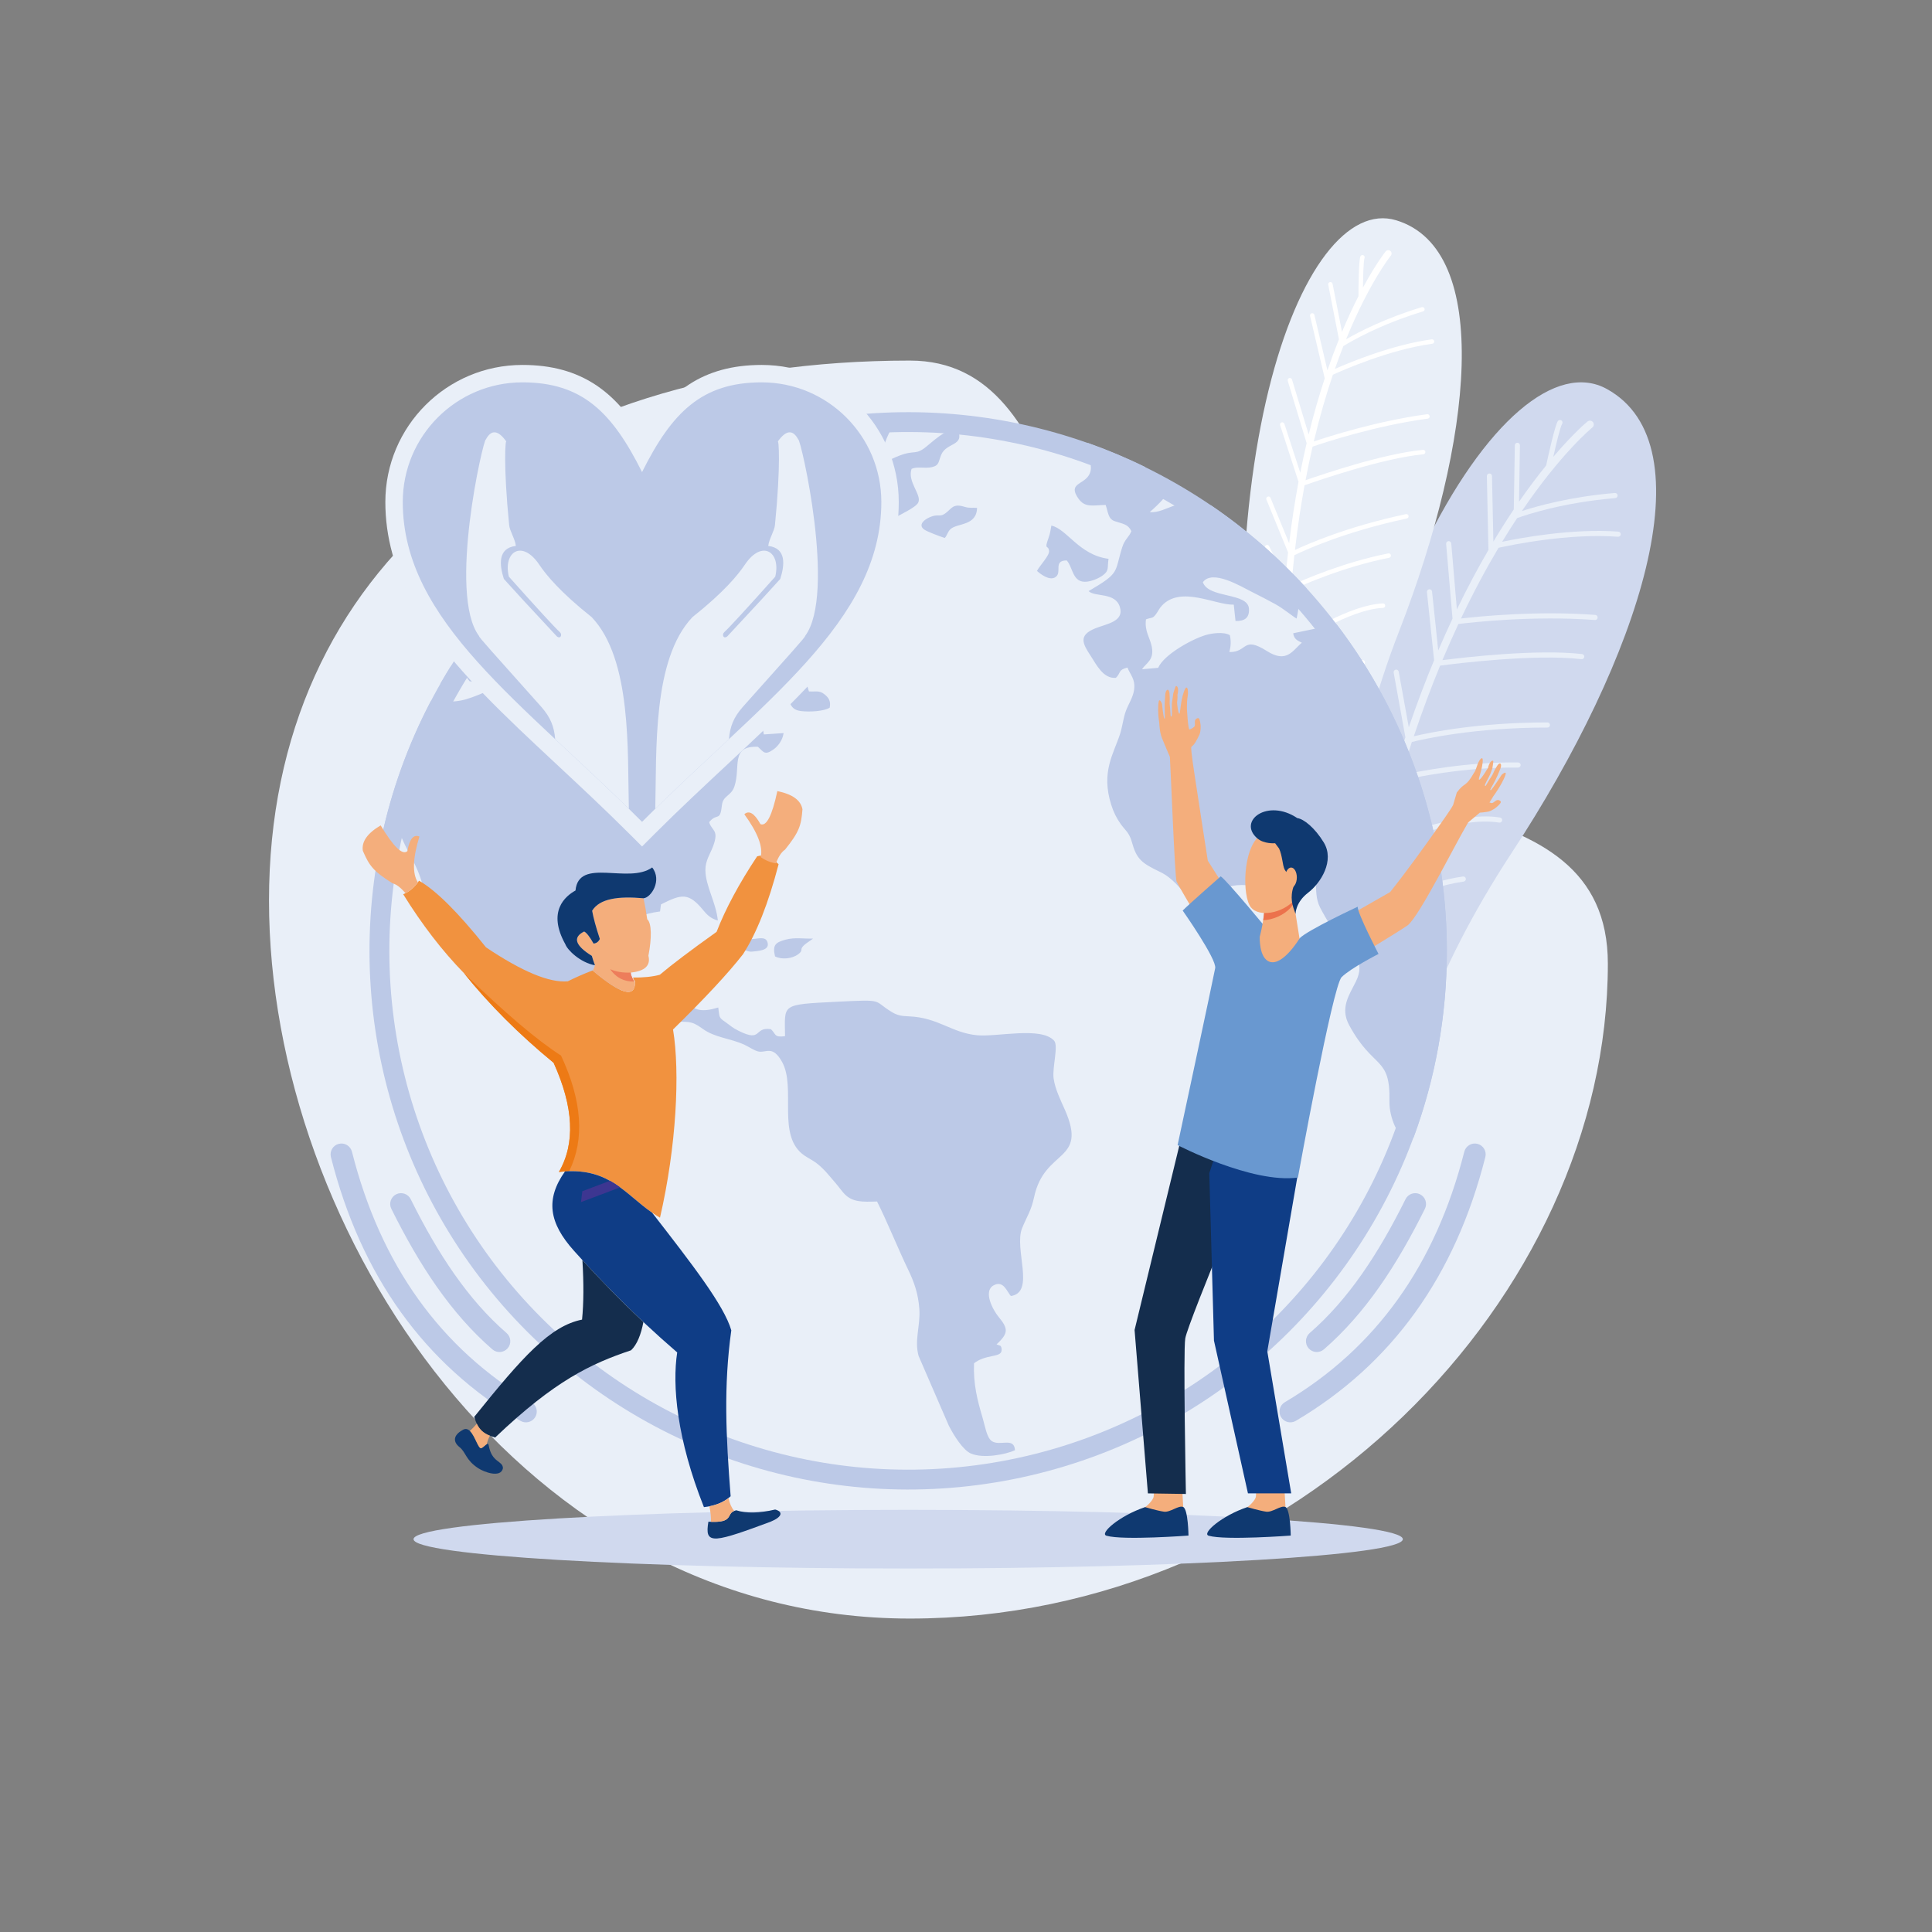 <svg xmlns="http://www.w3.org/2000/svg" xmlns:xlink="http://www.w3.org/1999/xlink" xmlns:svgjs="http://svgjs.com/svgjs" id="SvgjsSvg5896" width="550" height="550"><rect width="100%" height="100%" fill="#808080" stroke="none"/><defs id="SvgjsDefs5897"></defs><g id="SvgjsG5898"><svg xmlns="http://www.w3.org/2000/svg" viewBox="0 0 2000 2000" width="550" height="550"><path fill="#e9eff8" fill-rule="evenodd" d="M941.91,373.27c171.74,0,152.14,283.69,276.12,370.16c164.1,114.46,446.42,57.79,446.42,254.21  c0,344.83-323.5,677.89-722.55,677.89c-399.05,0-663.43-398.47-663.43-743.3C278.48,587.4,542.86,373.27,941.91,373.27z" clip-rule="evenodd" class="colore9eff8 svgShape"></path><path fill="#bcc9e7" fill-rule="evenodd" d="M364.34 1192.25c-1.52-6.01-7.63-9.66-13.64-8.14-6.01 1.51-9.66 7.63-8.14 13.63 31.22 123.2 96.62 214.25 196.21 273.13 5.33 3.13 12.2 1.36 15.34-3.97 3.14-5.33 1.37-12.2-3.96-15.34C455.97 1395.89 394.03 1309.44 364.34 1192.25L364.34 1192.25zM425.17 1241.39c14.11 28.39 28.97 54.46 45.36 77.78 16.22 23.09 33.92 43.49 53.86 60.77 4.68 4.05 5.19 11.13 1.14 15.8-4.05 4.68-11.13 5.19-15.81 1.14-21.4-18.55-40.31-40.3-57.53-64.81-17.05-24.28-32.49-51.33-47.09-80.73-2.75-5.54-.48-12.27 5.06-15.02C415.7 1233.58 422.43 1235.85 425.17 1241.39zM1515.83 1192.25c1.52-6.01 7.63-9.66 13.64-8.14 6.01 1.51 9.66 7.63 8.15 13.63-31.22 123.2-96.63 214.25-196.21 273.13-5.33 3.13-12.2 1.36-15.34-3.97-3.14-5.33-1.37-12.2 3.96-15.34C1424.19 1395.89 1486.13 1309.44 1515.83 1192.25L1515.83 1192.25zM1455 1241.39c-14.11 28.39-28.98 54.46-45.35 77.78-16.22 23.09-33.92 43.49-53.86 60.77-4.68 4.05-5.19 11.13-1.14 15.8 4.05 4.68 11.13 5.19 15.81 1.14 21.4-18.55 40.3-40.3 57.52-64.81 17.06-24.28 32.49-51.33 47.09-80.73 2.75-5.54.48-12.27-5.06-15.02C1464.47 1233.58 1457.74 1235.85 1455 1241.39z" clip-rule="evenodd" class="colorbcc9e7 svgShape"></path><path fill="#d0d9ee" fill-rule="evenodd" d="M1443.89,1170.8c8.87-57.4,36.47-159.11,120.96-287.9c133.65-203.74,203.97-422.09,98.56-480.22  c-103.44-57.03-298,243.8-324.32,773.33C1381.27,1177.34,1415.76,1175.32,1443.89,1170.8z" clip-rule="evenodd" class="colord0d9ee svgShape"></path><path fill="#e9eff8" fill-rule="evenodd" d="M1388.62,1150.29c5.08-2.77,18.89-9.44,39.57-12.87c1.44-0.23,2.43-1.59,2.19-3.05  c-0.24-1.44-1.6-2.42-3.05-2.18c-18.11,2.99-31.3,8.47-38.21,11.88c0.73-8.87,1.5-17.65,2.33-26.31c8.22-4.2,34.75-17.69,45.08-22  c1.35-0.56,2-2.13,1.43-3.47c-0.56-1.35-2.11-1.99-3.47-1.43c-9.48,3.96-32.02,15.32-42.45,20.62c1.58-16.19,3.35-32.02,5.26-47.53  c8.11-3.75,33.39-15.06,62.76-24.69c1.38-0.46,2.15-1.95,1.7-3.35c-0.45-1.4-1.96-2.15-3.34-1.71  c-26.63,8.73-49.97,18.86-60.37,23.56c1.96-15.61,4.1-30.85,6.38-45.78c11.12-5.14,47.44-21.46,89.61-35.28  c1.4-0.46,2.16-1.96,1.7-3.35c-0.45-1.4-1.95-2.16-3.35-1.71c-39.03,12.79-73.03,27.68-86.98,34.05  c3.04-19.55,6.34-38.48,9.84-56.85c11.29-6.06,58.46-30.39,99.9-36.23c1.45-0.19,2.47-1.53,2.27-2.99c-0.2-1.46-1.54-2.47-3-2.27  c-38.61,5.44-81.92,26.51-97.91,34.83c4.39-22.47,9.09-44.04,14.07-64.77c16.14-6.71,81.71-32.49,121.42-25.85  c1.44,0.23,2.81-0.74,3.05-2.2c0.23-1.44-0.75-2.81-2.18-3.04c-38.53-6.45-99.69,16.22-120.71,24.71  c5.37-21.9,11-42.81,16.88-62.78c12.73-2.95,66.36-14.49,122.43-13.64c1.47,0.02,2.67-1.15,2.71-2.61  c0.02-1.46-1.14-2.67-2.61-2.69c-53.13-0.8-104.02,9.38-120.82,13.11c3.52-11.76,7.12-23.18,10.79-34.29  c12.07-3.06,63.99-14.97,140.35-14.95c1.47,0,2.66-1.19,2.66-2.65c0.01-1.47-1.18-2.66-2.64-2.66  c-71.25-0.02-121.55,10.32-138.35,14.32c8.8-26.19,17.94-50.56,27.24-73.13c16.1-2.12,97.94-12.32,146.29-6.68  c1.45,0.16,2.78-0.88,2.94-2.33c0.18-1.46-0.88-2.78-2.32-2.95c-46.45-5.41-122.87,3.52-144.53,6.3  c5.48-13.08,11.01-25.56,16.55-37.43c13.84-1.72,77.62-8.9,141.29-4.12c1.45,0.11,2.74-0.98,2.84-2.45  c0.1-1.45-0.98-2.73-2.45-2.84c-59.99-4.5-120.02,1.52-139.02,3.73c13.1-27.58,26.21-51.91,38.86-73.19  c13.1-2.91,72.63-15.3,123.69-11.45c1.46,0.11,2.73-0.98,2.84-2.44c0.11-1.47-0.98-2.73-2.43-2.86  c-46.95-3.52-100.79,6.41-120.35,10.51c5.29-8.7,10.47-16.85,15.53-24.51c9.96-3.62,47.47-16.15,101.58-20.71  c1.46-0.12,2.56-1.41,2.43-2.87c-0.11-1.46-1.41-2.54-2.87-2.43c-46.19,3.91-80.56,13.58-96.26,18.72  c41.27-60.74,72.77-86.35,73.03-86.57c1.69-1.41,1.9-3.92,0.49-5.6c-1.4-1.7-3.91-1.92-5.61-0.5c-0.18,0.13-14.03,11.4-35.38,36.56  c2.9-12.98,7.19-31.03,9.16-34.1c0.79-1.23,0.44-2.87-0.8-3.67c-1.23-0.78-2.87-0.43-3.66,0.8c-3.05,4.73-9.81,35.32-12.09,45.89  c-8.52,10.49-17.96,22.93-28.05,37.49l0.92-58.33c0.03-1.46-1.14-2.67-2.6-2.69c-1.46-0.02-2.67,1.14-2.69,2.6l-1.06,66.38  c-6.83,10.17-13.91,21.28-21.13,33.35l-1.45-67.92c-0.03-1.46-1.23-2.63-2.69-2.6c-1.47,0.03-2.63,1.24-2.62,2.7l1.63,76.49  c-10.7,18.37-21.69,38.81-32.67,61.56l-5.81-68.3c-0.13-1.46-1.41-2.54-2.88-2.42c-1.46,0.13-2.54,1.4-2.42,2.87l6.59,77.38  c-4.94,10.52-9.87,21.47-14.77,32.93l-6.41-60.97c-0.15-1.47-1.46-2.51-2.91-2.38c-1.46,0.16-2.53,1.46-2.38,2.92l7.41,70.57  c-8.93,21.49-17.72,44.6-26.2,69.37l-10.43-57.52c-0.26-1.44-1.65-2.39-3.09-2.13c-1.44,0.25-2.39,1.64-2.14,3.08l12.15,66.94  c-3.3,9.94-6.56,20.16-9.74,30.61l-10.82-42.53c-0.37-1.42-1.81-2.28-3.24-1.92c-1.41,0.37-2.26,1.81-1.91,3.22l13.01,51.07  c-5.84,19.66-11.44,40.24-16.77,61.74l-13.51-46.73c-0.4-1.41-1.88-2.21-3.28-1.81c-1.41,0.41-2.22,1.89-1.81,3.29l16.06,55.56  c-4.57,19.01-8.89,38.79-12.98,59.28l-13.74-40.66c-0.46-1.39-1.97-2.14-3.36-1.68c-1.4,0.47-2.14,1.98-1.68,3.37l16.74,49.49  c-3.47,18.05-6.72,36.65-9.76,55.83l-16.5-34.72c-0.63-1.32-2.21-1.89-3.54-1.26c-1.32,0.61-1.89,2.21-1.27,3.53l19.83,41.77  c-2.14,13.97-4.13,28.26-6.01,42.86l-17.97-27.71c-0.8-1.22-2.44-1.57-3.67-0.78c-1.23,0.79-1.58,2.43-0.78,3.67l21.39,33  c-1.66,13.51-3.23,27.28-4.67,41.32l-12.69-17.39c-0.87-1.18-2.53-1.44-3.71-0.58c-1.18,0.87-1.44,2.52-0.58,3.71l16.18,22.18  c-1.03,10.54-1.98,21.25-2.87,32.07l-15.47-11.82c-1.16-0.89-2.83-0.66-3.71,0.5c-0.89,1.16-0.67,2.82,0.49,3.72l18.18,13.89  c-0.71,8.88-1.36,17.83-1.97,26.9c2.7-0.05,5.37-0.13,8-0.22C1387.32,1167.37,1387.96,1158.79,1388.62,1150.29z" clip-rule="evenodd" class="colore9eff8 svgShape"></path><path fill="#e9eff8" fill-rule="evenodd" d="M1397.61,919.82c-2.83-50.34,2.23-141.67,50.72-266.28c76.69-197.1,96.98-395.18-3.02-425.51  c-98.11-29.75-208.99,260.78-135.74,715.12C1345.62,936.67,1374.54,928.73,1397.61,919.82z" clip-rule="evenodd" class="colore9eff8 svgShape"></path><path fill="#ffffff" fill-rule="evenodd" d="M1346.98,912.38c3.82-3.27,14.33-11.43,31.28-18.07c1.18-0.46,1.77-1.79,1.31-2.98  c-0.46-1.17-1.8-1.76-2.98-1.31c-14.84,5.81-25.04,12.85-30.3,16.99c-0.98-7.66-1.91-15.25-2.77-22.76  c6.22-5.05,26.31-21.29,34.3-26.81c1.05-0.73,1.31-2.16,0.58-3.21c-0.72-1.05-2.16-1.31-3.2-0.59  c-7.34,5.07-24.42,18.79-32.31,25.17c-1.58-14.02-2.93-27.79-4.11-41.31c6.21-4.65,25.63-18.81,48.82-32.29  c1.09-0.64,1.48-2.05,0.84-3.15c-0.64-1.11-2.05-1.48-3.15-0.85c-21.03,12.22-39.02,25.03-47,30.91  c-1.16-13.6-2.08-26.94-2.85-40.01c8.51-6.37,36.41-26.79,69.71-46.13c1.11-0.64,1.48-2.06,0.84-3.15  c-0.64-1.11-2.05-1.48-3.15-0.85c-30.83,17.91-57.01,36.68-67.71,44.61c-0.94-17.14-1.56-33.82-1.9-50.04  c8.49-7.18,44.14-36.35,78.27-48.79c1.2-0.43,1.82-1.76,1.38-2.96c-0.43-1.2-1.75-1.82-2.95-1.38  c-31.8,11.58-64.77,37.3-76.84,47.26c-0.33-19.88-0.23-39.04,0.25-57.53c12.5-8.61,63.51-42.33,98.43-43.87  c1.27-0.06,2.25-1.14,2.19-2.42c-0.06-1.27-1.14-2.25-2.41-2.19c-33.88,1.48-81.71,31.77-98.02,42.77  c0.6-19.55,1.61-38.33,2.99-56.34c10.28-4.8,53.73-24.28,101.49-33.69c1.25-0.25,2.06-1.45,1.83-2.7c-0.25-1.24-1.46-2.06-2.7-1.81  c-45.25,8.9-86.63,26.74-100.21,32.94c0.87-10.62,1.86-20.98,2.97-31.06c9.7-4.77,51.62-24.27,116.45-38.03  c1.25-0.26,2.04-1.49,1.78-2.73c-0.26-1.25-1.48-2.04-2.72-1.78c-60.5,12.84-101.34,30.7-114.88,37.13  c2.75-23.82,6.11-46.16,9.93-67c13.29-4.71,80.93-28.14,123-32.09c1.26-0.12,2.19-1.24,2.07-2.51c-0.1-1.27-1.23-2.19-2.49-2.08  c-40.42,3.79-103.69,25.17-121.57,31.44c2.29-12.09,4.74-23.68,7.3-34.77c11.44-3.96,64.3-21.57,119.22-29  c1.25-0.17,2.15-1.33,1.97-2.59c-0.18-1.26-1.33-2.15-2.59-1.98c-51.74,7-101.63,22.96-117.35,28.26  c6.14-25.78,12.88-48.8,19.78-69.15c10.6-4.83,58.91-26.09,102.95-32.05c1.26-0.16,2.14-1.32,1.97-2.58  c-0.17-1.26-1.32-2.15-2.58-1.98c-40.5,5.48-84.42,23.64-100.28,30.64c2.92-8.34,5.84-16.19,8.76-23.6  c7.8-4.88,37.39-22.28,82.5-35.93c1.22-0.37,1.92-1.65,1.55-2.87c-0.36-1.22-1.65-1.91-2.87-1.54  c-38.51,11.65-65.95,26.07-78.35,33.27c24.07-59.02,46.19-86.45,46.37-86.69c1.18-1.5,0.91-3.67-0.59-4.84  c-1.5-1.18-3.67-0.92-4.85,0.59c-0.13,0.15-9.86,12.21-23.44,37.42c0.12-11.55,0.5-27.65,1.62-30.61c0.45-1.18-0.15-2.51-1.34-2.96  c-1.19-0.44-2.51,0.15-2.97,1.34c-1.73,4.56-1.95,31.76-1.98,41.14c-5.34,10.44-11.11,22.7-17.04,36.89l-9.75-49.69  c-0.24-1.24-1.45-2.06-2.69-1.82c-1.25,0.25-2.06,1.45-1.82,2.7l11.09,56.54c-3.96,9.86-7.97,20.59-11.92,32.13l-13.49-57.4  c-0.28-1.24-1.52-2.01-2.75-1.73c-1.25,0.29-2.02,1.53-1.73,2.77l15.19,64.65c-5.77,17.53-11.41,36.87-16.62,58.16l-17.26-56.93  c-0.37-1.22-1.65-1.91-2.88-1.54c-1.21,0.37-1.9,1.65-1.54,2.87l19.57,64.52c-2.29,9.82-4.51,20-6.59,30.61l-16.46-50.61  c-0.39-1.22-1.69-1.87-2.9-1.5c-1.21,0.4-1.89,1.7-1.49,2.91l19.03,58.58c-3.7,19.86-6.99,41.07-9.72,63.62l-19.25-46.96  c-0.48-1.17-1.83-1.74-3.01-1.25c-1.17,0.48-1.74,1.83-1.26,3l22.4,54.64c-1.01,9.03-1.93,18.3-2.75,27.75l-16.87-34.15  c-0.57-1.15-1.94-1.61-3.09-1.05c-1.13,0.56-1.59,1.94-1.04,3.08l20.26,41c-1.41,17.75-2.45,36.23-3.09,55.44l-19.91-37.22  c-0.59-1.12-1.99-1.55-3.1-0.95c-1.13,0.61-1.55,2-0.95,3.12l23.67,44.26c-0.45,16.97-0.55,34.54-0.32,52.67l-19.01-32.04  c-0.64-1.11-2.06-1.47-3.16-0.82c-1.1,0.66-1.46,2.07-0.82,3.17l23.14,38.99c0.31,15.95,0.91,32.34,1.8,49.17l-20.28-26.51  c-0.77-1.01-2.22-1.2-3.23-0.44c-1.01,0.77-1.21,2.22-0.43,3.23l24.38,31.88c0.7,12.26,1.59,24.75,2.63,37.48l-20.27-20.28  c-0.9-0.89-2.36-0.9-3.25,0c-0.91,0.9-0.9,2.35,0,3.26l24.13,24.15c1.03,11.78,2.18,23.75,3.49,35.93l-13.91-12.47  c-0.95-0.85-2.41-0.77-3.26,0.18c-0.84,0.95-0.76,2.4,0.19,3.26l17.74,15.91c1.03,9.14,2.16,18.39,3.35,27.76l-15.27-7.25  c-1.14-0.54-2.52-0.05-3.06,1.1c-0.55,1.15-0.06,2.51,1.09,3.07l17.94,8.51c1,7.66,2.06,15.39,3.19,23.2  c2.28-0.54,4.54-1.08,6.75-1.63C1348.96,927.12,1347.95,919.72,1346.98,912.38z" clip-rule="evenodd" class="colorfff svgShape"></path><path fill="#d0d9ee" fill-rule="evenodd" d="M940.16,1562.98c282.81,0,512.06,13.6,512.06,30.38c0,16.77-229.26,30.37-512.06,30.37  c-282.81,0-512.07-13.6-512.07-30.37C428.08,1576.58,657.35,1562.98,940.16,1562.98z" clip-rule="evenodd" class="colord0d9ee svgShape"></path><circle cx="940.15" cy="984.32" r="557.63" fill="#bcc9e7" fill-rule="evenodd" clip-rule="evenodd" transform="rotate(-45.001 940.145 984.34)" class="colorbcc9e7 svgShape"></circle><circle cx="940.15" cy="984.33" r="537.08" fill="#e9eff8" fill-rule="evenodd" clip-rule="evenodd" transform="rotate(-45.001 940.146 984.341)" class="colore9eff8 svgShape"></circle><path fill="#bcc9e7" fill-rule="evenodd" d="M1196.44,636.08c2.87-3.82,3.31-5.9,6.39-9.19c19.7-20.93,55.1-0.43,74.37-0.94l1.8,16.88  c9.1,0.22,14.38-2.85,13.94-12.44c-0.79-17.41-41.81-10.6-47.73-27.67c9.78-13.63,39.1,4.16,50.8,10.07  c8.52,4.3,16.74,8.46,24.48,12.77c8.26,4.62,17.79,12.53,21.72,14.79c2.26-9.11,3.19-25.66,7.52-31.02  c1.09-0.08,2.17-0.05,3.23,0.09c-29.5-32.46-62.77-61.41-99.12-86.18c-2.22,1.17-5,1.91-8.04,2.13  c-11.86,0.88-15.51-6.57-29.97-2.02c-7.28,2.29-17.35,7.91-25.57,6.68c2.24-1.68,13.04-11.88,14.39-14.29  c12.46-22.22-25.98-5.72-19.07-32.25c-19.27-9.47-39.17-17.83-59.61-25.06c-0.89,2.42-0.72,5.98,0.67,11.31  c2.91,11.2,5.16,19.22-3,26.27c-6.72,5.79-16.55,6.84-7.33,20.02c6.83,9.74,14.61,7.04,28.24,6.68c2.73,7.67,2.38,14.47,9.56,16.86  c8.54,2.86,13.53,2.94,17.08,10.26c-2.46,6.32-6.86,8.31-9.5,16.75c-8.28,26.57-1.85,26.12-34.8,45.34  c6.54,6.37,27.58,0.86,32.39,16.41c4.71,15.21-13.9,17.47-25.38,22.11c-18.12,7.33-13.1,15.96-4.45,29.11  c5.4,8.2,12.6,23.3,25.72,22.15c5.52-5.36,1.87-8.08,11.98-10.66c2.74,7.46,8.49,11.78,6.82,23.34  c-1.11,7.69-6.04,14.85-8.52,21.73c-2.74,7.6-3.52,16.24-6.07,23.98c-6.79,20.67-19.71,39.11-9.09,72.88  c2.45,7.77,5.49,13.9,9.88,20.1c4.45,6.29,8.74,8.55,11.5,18.51c4.95,17.91,10.09,21.86,29.2,31  c25.56,12.22,32.51,44.12,52.6,35.73c17.62-7.36,2.7-24.16,38.18-21.97c14.97,0.92,13.9-2.29,16.28-15.1  c1.77-9.61,8.71-11.73,18.45-8.88c9.75,2.86,18.81,0.46,27.01,3.05c15.61,4.95,3.68,25.63,13.3,44.35  c5.17,10.06,17.65,30.73,23.69,36.42c9.39,8.85,23.76,18.82,13.16,40.04c-7.02,14.07-16.49,27.25-6.9,45  c25.08,46.41,42.74,31.53,41.7,78.62c-0.39,17.22,8.86,37.19,19.12,42.4c2.57-1.78,3.81-3.27,6.01-4.95  c22.19-60.14,34.32-125.16,34.32-193c0-127.13-42.57-244.29-114.19-338.09l-44.88,9.36c0.79,5.96,4.21,7.48,8.95,9.78  c-9.6,7.98-15.55,21.64-36.07,8.67c-25.57-16.18-19.85,1.38-38.94,0.98c1.43-5.93,1.89-11.08,0.48-17.46  c-6.42-3.8-18.74-2.02-25.28-0.04c-14.16,4.28-42.98,20.09-48.94,33.84l-16.73,1.48c4.18-6.47,12.89-9.45,10.12-23.32  c-2-10.07-7.6-15.86-6.01-28.34C1192.15,638.97,1193.03,640.61,1196.44,636.08L1196.44,636.08z M394.51,868.91  c10.65-50.54,28.13-98.58,51.45-143.06c10.93,0.16,23.41,1.8,35.85-1.77c17.25-4.96,48.11-19.61,54.81-29.96  c-18,7.6-24.87,14.83-50.47,11.1c-2.47-2.59-4.26-6.62-6.82-9.77c-4.9,5.33-5.7,14.39-13.38,15.57c-4.1,0.63-7.69-0.69-10.17-3.14  c3.53-6.17,7.2-12.26,10.95-18.28c11.42-2.2,26.26-1.68,34.72-4.68c39.45-14.03,23.03-25.84,30.27-30.01  c12.4-3.7,13.33,9.67,14.43,20.4c15.58,1.14,36.86-9.67,49.24,0.28c-0.34-18.57-11.83-48.72,14.91-46.46  c-1.1-6.48,0.38-7.75,4.41-12.43c2.78-3.22,0.67-0.2,2.36-3.17l-11.49-0.03c-0.87-5.04-2.8-8.18,2.33-9.65  c12.02-3.44,20.74,7.3,32.62,8.14c15.31,1.09,26-10.45,40.38-13.1c20.07-3.69,25.69,8.14,40.35,13.03  c13.69,4.57,38.39-6.41,45.09,4.45c-10.62,10.81-32.52-2.4-26.88,14.47l12.56,2.15c-2.23,10.76-4.25,12.34-3.29,25.1  c-20.19,2.33-34.12-5.11-53.66-4.68c2.77-8.63,7.18-9,6.87-20l-17.13,5.21c-0.23-0.14-0.49-0.43-0.61-0.55  c-7.37-6.89-18.01-8.04-27.33-2.89c4.82,11.52,5.96,11.34,6.18,26.44c4.24,3.26,11.13,4,7.23,11.78  c-2.51,4.98-7.42,6.85-11.58,10.22c-5.37,4.35-3.88,8.64-13.05,7.5c-5.52-0.7-11.45-3.98-13.25-7.19c-2.39,4.73-3.3,8.34-5.9,13.06  c-7.08,12.79-16.64,24.43-10.15,39.29c10.73,1.24,48.14-4.42,61.32-5.81c45.58-4.8,15.36-26.39,13.75-30.99  c-4.97-14.28,7.4-38.76,30.56-35.43c10.91,1.57,14.6,11.08,21.76,12.33c15.32,2.69,14.17-6.65,17.53-15.17  c11.41-1.54,11.71,7.66,18.08,14.02c9.55,9.53,34.52,9.09,46.42,19.7c9.14,8.16,7.47,8.35,11.64,20.83  c7.08,0.48,10.68-1.38,16.14,3.04c3.67,2.96,6.83,6.49,5.36,13.75c-5.86,3.82-20.79,4.65-29.83,3.53  c-11.36-1.4-11.8-9.38-14.02-19.35c-7.64,0.97-13.62,4.41-19.95,6.04c-10.22,2.63-15.28-4.89-19.62,3.09  c-5.42,9.99-9.94,23.31-15.46,32.81c9.89,0.22,13.87-10.1,28.68-9.35l2.01,10.95l20.44-1.38c-1.01,7.56-5.99,13.68-10.07,16.64  c-9.5,6.91-10.52,2.93-16.51-2.47c-28.81-1.14-17.62,20.76-24.28,40.9c-3.47,10.51-11.87,9.28-12.97,19.6  c-1.91,17.75-4.94,7.31-13.24,17.55c2.71,9.23,10.54,7.64,4.1,24.89c-3.03,8.13-8.06,14.85-7.97,24.77  c0.13,16.46,10.87,32.99,12.9,52.14c-7.25-1.89-11.43-6.14-14.81-10.29c-15.61-19.15-22.72-17.11-44.07-6.41l-0.99,7.33  c-34.77,4.4-50.83,21.89-49.24,59.42c0.69,16.23,9.94,27.08,23.48,30.85c15.26,4.25,33.46,1.24,30.06-20.86  c22.79-3.34,13.81,7.54,22.76,22.14c7.23,11.81,17.18,12.8,33.21,7.86c1.46,10.67,0.34,10.12,7.52,15.15  c5.12,3.59,6.69,5.58,13.69,9.06c24.78,12.33,15.19-4.41,33.31-1.76c5.49,5.07,2.99,8.79,14.61,7.25  c-0.13-33.36-5.29-32.69,53.58-35.64c50.82-2.54,36.49-1.59,57.25,10.81c5.6,3.34,9.84,4,17.27,4.29  c30.72,1.19,44.14,17.1,70.89,19.59c20.47,1.91,66.03-9.24,79.51,5.55c4.8,5.26-2,27.55-0.47,39.03  c1.5,11.23,7.48,23.02,11.72,32.66c24,54.61-21.24,39.63-31.94,90.46c-2.93,13.94-7.69,20.3-12.44,32.12  c-8.51,21.17,13.94,66.34-11.49,70.1c-3.71-3.35-7.48-17.08-18.18-10.9c-10.71,6.19-0.55,25.28,5.28,32.38  c9.97,12.12,10.77,16.83-2.04,28.59l4.24,1.59c1.01,1.31,1.38,3.78,0.82,5.75c-1.75,6.19-16.64,3.04-28.35,12.23  c-0.82,21.6,3.38,38.04,9.05,57.05c2.14,7.17,4.01,19.52,9.08,23.31c8.17,6.11,23.47-4.53,24.27,9.64  c-9.71,4.51-32.99,8.88-45.66,3.4c-8.09-3.49-17.56-18.51-22.85-28.86l-31.26-72.11c-4.61-16.37,2.04-31.52,0.76-48.75  c-1.17-15.74-5.28-27.52-11.43-40.28c-10.61-21.98-21.93-50.24-32.35-70.88c-15.05,0.46-25.08,0.88-33.44-7.52  c-2.86-2.88-6.23-7.78-9.23-11.23c-6.54-7.51-11.84-14.69-19.92-20.88c-4.17-3.2-8.2-4.94-12.53-7.9  c-29.45-20.11-8.15-69.95-23.21-96.99c-10.11-18.14-16.8-8.59-25.15-10.91c-4.1-1.14-9.45-4.81-13.66-6.76  c-15.16-7-30.51-7.21-43.47-16.66c-12.62-9.18-14.48-6.42-31.65-7.68c-25.99-1.91-53.47,6.88-76.43,2.76  c-24.92-4.46-35.75-21.51-48.11-32.32c-6.01-5.25-42.21-29.25-50.05-28.74c-7.58,21.79,25.29,33.53,31.29,50.13  c-30.61-0.16-27.33-22.78-39.21-43.96c-11.67-20.8-33.2-17.45-50.79-30.91c-14.81-11.32-19.99-39.17-24.63-57.18  c-6.03-23.47-17.66-36.71-24.36-56.27l-1.17,2.9c-1.56,5.34-2.01,12.18-4.33,16.93C400.42,880.27,396.04,875.5,394.51,868.91  L394.51,868.91z M475.11,676.56c6.15-0.71,8.02-4.66,13.59-6.78c4.71-1.79,15.6,1.02,24.61-0.76c15.53-3.08,6.86-5.06,14.08-13.43  c4.83-5.6,14.11-4.04,15.25-11.89c-10.44-8.67-13.19,2.51-17.55,7.19c-10.51,11.29-13.4-5.66-21.29,1.38  c-3.32,2.96-1.21,5.42-8.54,5.13c-3.64-0.15-5.58-0.19-6.96,0.13C483.77,663.79,479.38,670.13,475.11,676.56L475.11,676.56z   M513.41,646.76c13.31,5.02,19.37-29.85,1.03-5.16C510.74,646.59,513.41,646.76,513.41,646.76L513.41,646.76z M552.53,613.55  c2.68,4.67,5.05,5.25,10.77,3.5c7.79-2.38,6.11-3.01,11.83,0.92l0.52-7.19C564.17,609.21,555.44,603.82,552.53,613.55  L552.53,613.55z M802.32,990.04c6.63,3.55,17.47,2.54,23.78-2.08c7.99-5.84-2.77-4.15,13.16-14.61c0.25-0.17,0.57-0.4,0.8-0.55  l1.61-1.19c-9.89,0.31-18.77-1.52-28.5,1.13C802.77,975.55,799.47,978.35,802.32,990.04L802.32,990.04z M722.03,986.65  c12.87-0.34,10.8-2.87,17.32-7.32c14.89-10.19,29.33,6.84,39.06,5.8c6.49-0.7,17.37-1.18,16.4-8.22c-1.13-8.13-8.78-5.28-16.28-4.8  c-9.83,0.62-10.42-4.95-22.73-3C743.91,970.99,723.69,975.58,722.03,986.65L722.03,986.65z M978.01,556.9  c2.74-2.92,2.82-6.39,6.13-9.31c6.87-6.08,26.98-3.16,27.28-21.84c-5.63-0.42-7.62,0.52-13.04-1.14  c-12.09-3.7-13.16,1.96-19.65,6.72c-5.28,3.87-6.71,1.22-12.86,2.87c-6.59,1.77-17.01,8.4-9.1,14.01  C959.7,550.3,973.49,555.53,978.01,556.9L978.01,556.9z M1073.46,591.01c2.75-5.35,13.03-15.9,12.53-20.58  c-0.74-7.06-5.34-0.19-0.76-13.02c1.94-5.45,2.15-7.6,3.14-13.31c15.97,3.29,28.83,30.6,59.2,34.37  c-1.51,9.65,0.94,12.04-6.02,17.2c-4.09,3.04-10.93,5.84-16.23,6.46c-15.35,1.8-14.41-14.85-21.08-21.97  c-14.9,0.08-3.73,13.12-12.29,17.67C1085.82,601.09,1076.83,594.05,1073.46,591.01L1073.46,591.01z M620.73,572.34  c-12.01,1.56-25.29,4.34-33.63,9.24c0.57,11.03,11.49,11.01,21.76,8.95c14.21-2.84,16.03-0.45,17.56,12.92  c19.62,1.18,38.43,3.79,38.6-13.51l-12.64,0.82c-2.52-4.11-0.04-1.57-3.14-4.01c7.38-17.17,21.16-15.23,31.35-32.73  c4.15-7.12,4.62-16.56,9.38-23.05c5.55-7.57,12.82-4.45,16.88-16.63c-24.28,1.65-27.41,15.33-48.43,23.54  C638.22,545.76,618.76,546.47,620.73,572.34L620.73,572.34z M707.66,557.23c10.26,5.51,23.9-11.49,49.55,10.36  c29.04,24.74,39.51,8.51,45.72,8.28c2.76,14.08,5.33,22.97,13.01,30.3c3.52,3.37,19.53,15.51,26.09,18.39  c13.42,5.87,25.33,1.4,28.17-10.54c3.02-12.62-3.84-29.18,2.23-39.98c2.66-4.73,16.17-8.3,26.69-16.55  c8.58-6.73,15.36-13.24,24.64-19.79c6.57-4.64,24.32-11.91,26.89-17.65c3.57-7.98-11.52-21.3-7.02-34.62  c5.61-2.83,13.85-0.21,20.91-1.82c8.11-1.86,6.67-5.55,9.9-13.04c5.47-12.65,24.35-8.78,17.06-25.5  c-11.19-3.53-28.53,14.72-35.25,19.35c-10.45,7.2-10.33-0.1-32.73,10.51c-1.41,0.67-3.86,1.78-5.17,2.05  c-4.49,0.93-4.95-0.1-5.68-0.43c-1.62-7.8,1.65-12.75,3.93-19.37c2.96-8.62,7.3-13.94,6.77-18.75  c-1.57-14.23-23.02,2.71-35.47,3.11c-8.2,0.27-15.2-2.99-22.24,0.79c-8.8,4.71-3.93,13.22-11.58,14.82  c-13.39,2.81-24.59-18.43-36.92,3.95c-7.95,14.44-15.32,13.99-35.07,16.35c-7.52,0.9-13.54,3.35-18.75,6.71l-42.91,35.26  c-5.72,6.25-14.28,21.87-14.57,31.67L707.66,557.23L707.66,557.23z M622.17,638.95l-11.3-7.8l2.39,16.53  c19.26,0.34,21.33,7.63,27.09,16.34C659.5,655.11,626.65,641.51,622.17,638.95z" clip-rule="evenodd" class="colorbcc9e7 svgShape"></path><path fill="#f4ae7c" fill-rule="evenodd" d="M1241.63 760.5c-5.87 12.76-7.7 11.22-8.4 12.92-.84 1.91 3.62 30.08 3.62 30.08s12.66 83 13.47 87.48l46.1 72.65-28.54 33.92c0 0-48.1-80.37-49.91-85.04-1.79-4.66-6.2-119.01-6.91-129.03 0 0-5.11-11.67-8.09-19.13-2.99-7.41-2.63-15.81-3.14-18.09-.09-.28-1.42-7.81-.68-17.56.64-8.38 3.73-.11 3.73-.11s1.52 15.72 2.71 15.39c.91-.29-.4-8.84.22-18.12.16-2.39.32-4.71.48-6.9.42-5.63 3.94-7.02 4.39-.99.17 2.1.36 5.62.15 8.18-.23 2.75.42 5.32.56 7.67.3 4.64.44 8.01.63 7.89.22-.13.92.73 1.16-1.82.27-2.99-.48-9.62.29-14.06.43-2.49 1.04-7.81 1.04-7.81s2.35-7.83 2.86-7.87c2.66-.06 2.51 5.78 1.49 9.11.41 2.44-.37 8.02-.37 8.02s.86 11.6 2.46 11.53c.68-.04.98-7.25 2.33-14.26 1.28-6.51 3.59-12.89 4.86-12.81 2.2.05 1.53 7.46 1.53 7.46s-.73 5.15-.83 6.85c-.15 2.07-.12 8.16-.12 8.16s1.13 21.16 2.64 20.93c1.49-.23 5.13-2.41 5.5-3.77.37-1.29-.19-4.16.18-5.45.37-1.36 1.98-2.78 3.61-2.45 1.63.32 2.22 7.55 2.22 7.55S1243.29 756.86 1241.63 760.5zM1329.13 1531.89l1.62 28.53c.58 3.6 2.92 12.52 2.92 15.82 0 12.34-54.89-10.45-42.6-15.94 1.13-.49 8.69-7.03 9.05-11.24.56-6.48.28-16.74.28-16.74L1329.13 1531.89z" clip-rule="evenodd" class="colorf4ae7c svgShape"></path><path fill="#0f3970" fill-rule="evenodd" d="M1291.22,1560.17c0,0,12.88,3.79,19.48,4.71c6.59,0.98,15.32-6.97,19.98-4.83c5.13,2.38,5.49,29.57,5.49,29.57  s-67.58,5.13-84.88,0.18C1243.53,1587.54,1264.86,1568.97,1291.22,1560.17z" clip-rule="evenodd" class="color0f3970 svgShape"></path><path fill="#f4ae7c" fill-rule="evenodd" d="M1223.28,1531.89l1.62,28.53c0.6,3.6,2.93,12.52,2.93,15.82c0,12.34-54.91-10.45-42.6-15.94  c1.11-0.49,8.67-7.03,9.05-11.24c0.56-6.48,0.26-16.74,0.26-16.74L1223.28,1531.89z" clip-rule="evenodd" class="colorf4ae7c svgShape"></path><path fill="#0f3970" fill-rule="evenodd" d="M1185.37,1560.17c0,0,12.9,3.79,19.49,4.71c6.6,0.98,15.3-6.97,19.97-4.83c5.15,2.38,5.49,29.57,5.49,29.57  s-67.56,5.13-84.85,0.18C1137.68,1587.54,1159.01,1568.97,1185.37,1560.17z" clip-rule="evenodd" class="color0f3970 svgShape"></path><path fill="#f4ae7c" fill-rule="evenodd" d="M1439.01,923.5l-74.72,42.64l9.34,43.37c0,0,80.13-48.56,83.9-51.86c12.65-10.84,48-82.21,62.3-106.27  c0,0,6.42-5.28,12.05-10.12c1.98-0.09,4.61-0.37,8.18-0.96c3.98-0.65,8.57-4.28,8.57-4.28s5.59-4.53,5-6.07  c-0.66-1.56-2.75-2.07-4.05-1.64c-1.31,0.44-3.36,2.49-4.66,2.94c-0.62,0.21-1.81-0.08-3.01-0.55c2.31-3.39,3.84-6.43,4.69-7.44  c0.22-0.25,7.53-10.39,11.24-19.39c3.2-7.77-3.29-1.83-3.29-1.83s-8.3,12.92-11.17,15.94l-0.77-0.33c0.92-2.27,4.83-8.26,7.83-15.3  c0.93-2.22,1.83-4.38,2.65-6.41c2.17-5.24-0.35-8.05-3.46-2.86c-1.09,1.8-2.85,4.89-3.8,7.23c-1.04,2.59-2.77,4.57-3.94,6.62  c-2.36,4.02-4.01,6.92-4.13,6.74c-0.13-0.25-1.14,0.27-0.21-2.14c1.11-2.83,4.73-8.34,6.05-12.65c0.73-2.46,1.18-2.88,1.18-2.88  s1.43-8.1,1-8.33c-2.34-1.29-4.84,4.01-5.43,7.45c-1.46,1.98-1.86,2.77-1.86,2.77s-6,9.96-7.37,9.2c-0.59-0.35-0.09-1.61,1.86-8.43  c1.79-6.39,2.58-13.13,1.41-13.66c-1.99-0.87-4.73,5.96-4.73,5.96s-1.65,4.92-2.33,6.53c-0.79,1.91-1.11,1.95-1.11,1.95  c-9.47,16.64-9.39,9.25-18.13,20.92l-3.85,13.02l0,0c-2.39,4.83-16.43,24.29-16.43,24.29  C1472.36,879.41,1455.59,902.8,1439.01,923.5z" clip-rule="evenodd" class="colorf4ae7c svgShape"></path><path fill="#142d4d" fill-rule="evenodd" d="M1313.23,1169.79c0,0-83.16,197.91-86.24,215.68c-2.24,13.07,0.65,161.08,0.65,161.08l-39.33-0.61  l-13.8-169.14l51.75-213.3L1313.23,1169.79z" clip-rule="evenodd" class="color142d4d svgShape"></path><polygon fill="#0f3d86" fill-rule="evenodd" points="1349.79 1179.08 1311.9 1398.85 1336.66 1545.94 1291.88 1545.94 1256.69 1387.79 1251.86 1214.5 1270 1158.73" clip-rule="evenodd" class="color0f3d86 svgShape"></polygon><path fill="#6998d0" fill-rule="evenodd" d="M1263.68,907.2c0,0-32.49,28.49-39.38,35.4c0,0,35.31,50.24,33.67,59.58c-1.64,9.28-38.93,183.24-38.93,183.24  s76.79,40.01,124.55,33.6c0,0,35.96-198.22,45.27-207.5c9.3-9.28,38.19-24,38.19-24s-21.6-41.48-21.6-48.87  c0,0-51.28,23.89-59.93,32.5c-8.66,8.67-25.43-2.26-29.47-4.03C1316.05,967.11,1269.84,910.99,1263.68,907.2z" clip-rule="evenodd" class="color6998d0 svgShape"></path><path fill="#f4ae7c" fill-rule="evenodd" d="M1338.76,930.84l6.5,40.68c0,0-17.07,28.4-30.71,24.19c-11.47-3.54-10.47-26.02-10.47-26.02  s6.23-23.15,4.35-34.82C1306.57,923.25,1338.76,930.84,1338.76,930.84z" clip-rule="evenodd" class="colorf4ae7c svgShape"></path><path fill="#ec724c" fill-rule="evenodd" d="M1308.44,934.86c-1.86-11.61,30.33-4.03,30.33-4.03l0.51,3.42c-0.94,2.26-2.09,4.21-3.48,5.74  c-7.19,7.63-18.42,12.28-28.14,12.64C1308.61,946.35,1309.21,939.63,1308.44,934.86z" clip-rule="evenodd" class="colorec724c svgShape"></path><path fill="#f4ae7c" fill-rule="evenodd" d="M1344.04,872.8c0.91-0.31,7.28,46.73-4.83,59.68c-12.1,12.95-35.69,17.17-44.15,6.96  c-9.36-11.24-8.89-61.81,9.93-75.12C1323.81,851,1344.04,872.8,1344.04,872.8z" clip-rule="evenodd" class="colorf4ae7c svgShape"></path><path fill="#0f3970" fill-rule="evenodd" d="M1342.95,846.9c6.6,0.79,18.14,9.96,27.43,25.23c11.39,18.75-2.93,41.78-16.2,51.98  c-13.29,10.15-13.01,21.99-13.01,21.99l-2.18-6.11c-1.56-4.64-2.18-9.53-1.68-14.35c0.32-2.93,0.94-6.05,2.15-8.68  c3.19-6.77-6.87-11.29-9.67-16.98c-2.18-4.33-2.28-14.35-5.69-21.56l-4.09-5.5c0,0-11.53,1.04-18.63-5.19  C1281,849.84,1312.13,826.2,1342.95,846.9z" clip-rule="evenodd" class="color0f3970 svgShape"></path><path fill="#f4ae7c" fill-rule="evenodd" d="M1330.41,908.35c-0.11,5.75,2.52,10.45,5.86,10.51c3.33,0.06,6.11-4.53,6.21-10.27  c0.09-5.74-2.53-10.44-5.87-10.51C1333.29,898.03,1330.51,902.61,1330.41,908.35z" clip-rule="evenodd" class="colorf4ae7c svgShape"></path><path fill="#e9eff8" fill-rule="evenodd" d="M664.65,451.3c27.69-45.11,62.33-73.52,123.86-73.52c78.32,0,141.88,63.56,141.88,141.88  c0,18.09-2.44,35.93-7.23,53.36c-15.59,56.69-54.9,104.5-95.07,145.95c-23.24,23.98-47.74,46.82-72.15,69.6  c-26.47,24.7-52.94,49.35-78.54,74.95l-12.75,12.75l-12.75-12.75c-25.6-25.6-52.07-50.26-78.54-74.95  c-24.41-22.78-48.92-45.62-72.16-69.6c-40.16-41.45-79.47-89.26-95.06-145.95c-4.8-17.43-7.23-35.28-7.23-53.36  c0-78.32,63.56-141.88,141.88-141.88C602.32,377.79,636.96,406.19,664.65,451.3z" clip-rule="evenodd" class="colore9eff8 svgShape"></path><path fill="#bcc9e7" fill-rule="evenodd" d="M664.65,488.7c30.96-61.92,61.93-92.89,123.86-92.89c68.37,0,123.85,55.49,123.85,123.86  c0,123.86-123.85,207.26-247.71,331.12C540.8,726.93,416.94,643.53,416.94,519.67c0-68.37,55.49-123.86,123.86-123.86  C602.73,395.81,633.69,426.78,664.65,488.7z" clip-rule="evenodd" class="colorbcc9e7 svgShape"></path><path fill="#e9eff8" fill-rule="evenodd" d="M826.36,454.97c-5.64-10.63-12.76-9.86-21.36,2.3c1.1-3.98,3.45,23.79-2.77,86.27  c-0.64,6.36-6.23,14.57-6.93,21.61c19.01,2.29,17,19.81,12.41,34.18c0,0-6.66,7.32-20,21.95c0,0-10.96,11.8-34.84,37.51  c-4.03,3.13-5.81-1.89-3.15-4.34c5.43-4.99,23.03-24.15,52.81-57.49c6.21-25.71-13.66-38.87-31.46-12.41  c-7.21,10.72-21.59,28.35-54.28,54.33c-41.73,43.9-36.94,139.26-38.45,198.38c26.01-25.44,51.81-49.22,76.26-72.09  c1.12-13.11,4.83-22.5,14.14-33.16c50.56-56.74,65.24-72.69,64.69-73.63C865.95,614.93,828.83,453.58,826.36,454.97L826.36,454.97z   M650.98,837.26c-26.01-25.44-51.81-49.22-76.26-72.09c-1.11-13.11-4.83-22.5-14.14-33.16c-50.55-56.74-65.24-72.69-64.69-73.63  c-32.53-43.46,4.59-204.8,7.06-203.42c5.64-10.63,12.76-9.86,21.36,2.3c-1.1-3.98-3.45,23.79,2.77,86.27  c0.64,6.36,6.23,14.57,6.93,21.61c-19.01,2.29-17,19.81-12.41,34.18c0,0,6.66,7.32,19.99,21.95c0,0,10.96,11.8,34.85,37.51  c4.03,3.13,5.81-1.89,3.15-4.34c-5.43-4.99-23.03-24.15-52.81-57.49c-6.21-25.71,13.66-38.87,31.46-12.41  c7.21,10.72,21.59,28.35,54.28,54.33C654.26,682.78,649.47,778.14,650.98,837.26z" clip-rule="evenodd" class="colore9eff8 svgShape"></path><path fill="#0f3970" fill-rule="evenodd" d="M495.09 1519.92c-13.23-8.64-12.56-16.39-19.48-21.93-6.96-5.59-6.26-12.35 3.16-17.56 10.71-6.97 15.19 20.73 19.64 18.69 2.97-1.35 6.43-6.68 7.4-3.39 3.17 18.9 14.72 15.98 14.84 24.25C518.35 1530.38 501.16 1523.88 495.09 1519.92zM797.51 1575.36c-25.82 9.52-45.12 16.63-55.06 17.26-10.72.68-11-5.91-9.12-17.36 28.49 1.77 16.86-9.15 28.83-11.82 10.42 3.32 23.86 3.06 40.29-.79C810.91 1564.95 809.91 1570.32 797.51 1575.36z" clip-rule="evenodd" class="color0f3970 svgShape"></path><path fill="#f1923f" fill-rule="evenodd" d="M655.33,1011.93c0.16,1.25,1.1,2.52,1.61,3.61c0.13,0.29,0.5,0.49,0.5,0.78c0.2,17.2-14.47,13.3-44.04-11.73  c-9.43,3.67-17.96,7.42-25.61,11.27c-19,1.68-47.23-10.04-84.69-35.18c-28.85-36.17-51.96-59.16-69.32-68.97  c-4.53,6.77-9.99,11.43-16.39,14c19.46,31.44,40.41,58.64,62.83,81.61c26.17,32.56,57.14,63.52,92.88,92.89  c20.78,45.81,22.6,83.48,5.47,113.03c55.79-6.57,70.42,27.64,104.66,47.29c16.95-73.45,20.87-150.34,13.49-194.81  c33.14-32.49,57.28-58.44,72.4-77.85c13.99-21.54,26.29-52.61,36.88-93.23c-8.04-7.58-15.43-10.31-22.2-8.19  c-18.69,28.17-32.69,54.24-42,78.2c-26.92,19.2-46.49,34-58.73,44.39C675.64,1011.17,665.2,1012.11,655.33,1011.93z" clip-rule="evenodd" class="colorf1923f svgShape"></path><path fill="#ed7a15" fill-rule="evenodd" d="M480.41,1007.57c26.13,32.47,57.03,63.35,92.69,92.65c20.78,45.81,22.6,83.48,5.47,113.03  c3.71-0.44,7.24-0.69,10.6-0.79c16.25-32.99,13.46-72.91-8.38-119.74C556.79,1077.47,523.3,1049.09,480.41,1007.57z" clip-rule="evenodd" class="colored7a15 svgShape"></path><path fill="#f4ae7c" fill-rule="evenodd" d="M434.17 865.98c-6.92 22.55-7.45 38.37-1.59 47.46-3.68 5.02-7.93 8.75-12.76 11.19-4.01-4.45-8.22-8.83-13.64-10.33-19.76-12.47-23.92-18.1-30.56-33.55-1.49-9.41 4.65-18.18 18.44-26.3 13.42 22.29 22.64 31.17 27.66 26.63C423.92 868.48 428.08 863.45 434.17 865.98zM770.51 842.89c13.89 19.07 19.53 33.86 16.95 44.36 5.11 3.55 10.35 5.69 15.71 6.43 2.35-5.51 4.89-11.02 9.54-14.2 14.63-18.22 16.73-24.9 17.99-41.67-1.65-9.38-10.32-15.67-25.99-18.87-5.45 25.44-11.28 36.84-17.49 34.18C781.01 841.93 775.44 838.52 770.51 842.89zM613.75 1004.9c1-2.16 1.73-4.1 2.14-5.67-1.01-2.56-2.1-5.79-3.24-9.72-17.36-10.83-20.01-19.23-7.93-25.23 2.53 1.29 5.77 5.45 9.73 12.47 2.93-.23 5.09-1.83 6.49-4.76-3.97-11.96-6.62-21.7-7.97-29.21 7.85-12.71 27.28-15.24 53.22-12.91 1.47 6.82 2.73 14.07 3.8 21.72 4.73 4.03 4.75 19.64 1.25 37.76 2.5 10.13-3.59 15.96-18.27 17.47-.07 3.64 3.68 9.17 3.94 9.67.11.21.29.42.53.62C657.18 1033.33 642.62 1029.26 613.75 1004.9z" clip-rule="evenodd" class="colorf4ae7c svgShape"></path><path fill="#0f3970" fill-rule="evenodd" d="M666.19,929.88c-25.94-2.33-45.37,0.19-53.22,12.91c1.35,7.51,4,17.25,7.97,29.21  c-1.4,2.93-3.56,4.53-6.49,4.76c-3.95-7.03-7.2-11.19-9.73-12.47c-12.08,5.99-9.43,14.4,7.93,25.23c1.14,3.93,2.23,7.16,3.24,9.72  c-15.35-2.81-28.61-15.92-30.63-21.75c-19.12-34.3,0.1-49.85,10.49-55.65c3.32-34.83,54.83-6.17,79.39-23.86  C685.69,911.42,673.98,929.26,666.19,929.88z" clip-rule="evenodd" class="color0f3970 svgShape"></path><path fill="#ed7d5b" fill-rule="evenodd" d="M631.6,1003.26c6.06,2.7,13.18,3.89,21.36,3.56c-0.07,3.18,2.8,7.82,3.69,9.26  C646.07,1016.38,637.72,1012.1,631.6,1003.26z" clip-rule="evenodd" class="colored7d5b svgShape"></path><path fill="#0f3d86" fill-rule="evenodd" d="M594.22,1294.85c-26.1-29.07-29.66-53.5-9.34-82.2c46.28-3.05,62.62,23.68,90.21,42.73  c41.51,53.43,74.56,96.07,81.95,121.77c-8.07,58.03-5.55,109.52-0.68,171.76c-6.88,6.26-16.1,10.01-27.66,11.27  c-28.2-70.88-32.87-126.31-27.67-160.15C654.38,1359.82,619.22,1322.7,594.22,1294.85z" clip-rule="evenodd" class="color0f3d86 svgShape"></path><path fill="#142d4d" fill-rule="evenodd" d="M602.54,1366.05c1.7-17.02,1.82-37.56,0.35-61.63c16.96,18.55,37.9,40.42,63.15,64.13  c-2.39,12.84-6.65,23.51-12.79,29.26c-41.26,13.84-78.71,31.2-140.69,90.32c-12.25-3.73-17.54-7.99-21.68-21.35  C541.05,1404.47,569.25,1372.79,602.54,1366.05z" clip-rule="evenodd" class="color142d4d svgShape"></path><path fill="#3d3691" fill-rule="evenodd" d="M602.82,1233.14l28.62-10.77c3.69,2.07,7.17,4.35,10.53,6.8l-40.53,15.24L602.82,1233.14z" clip-rule="evenodd" class="color3d3691 svgShape"></path><path fill="#f4ae7c" fill-rule="evenodd" d="M754.12,1550.8c1.28,5.84,3.27,10.26,5.96,13.26c-8.25,3.31-0.7,12.2-24.12,11.33  c0.19-4.84-0.35-10.19-1.61-16.06C742.17,1557.81,748.76,1554.96,754.12,1550.8L754.12,1550.8z M493.58,1473.83  c3.08,6.39,7.11,9.8,13.57,12.42c-1.53,2.84-2.6,5.72-3.18,8.66c-1.52,0.81-3.64,3.32-5.55,4.2c-3.21,1.47-6.43-12.51-11.99-17.82  C488.75,1479.18,491.13,1476.69,493.58,1473.83z" clip-rule="evenodd" class="colorf4ae7c svgShape"></path></svg></g></svg>
